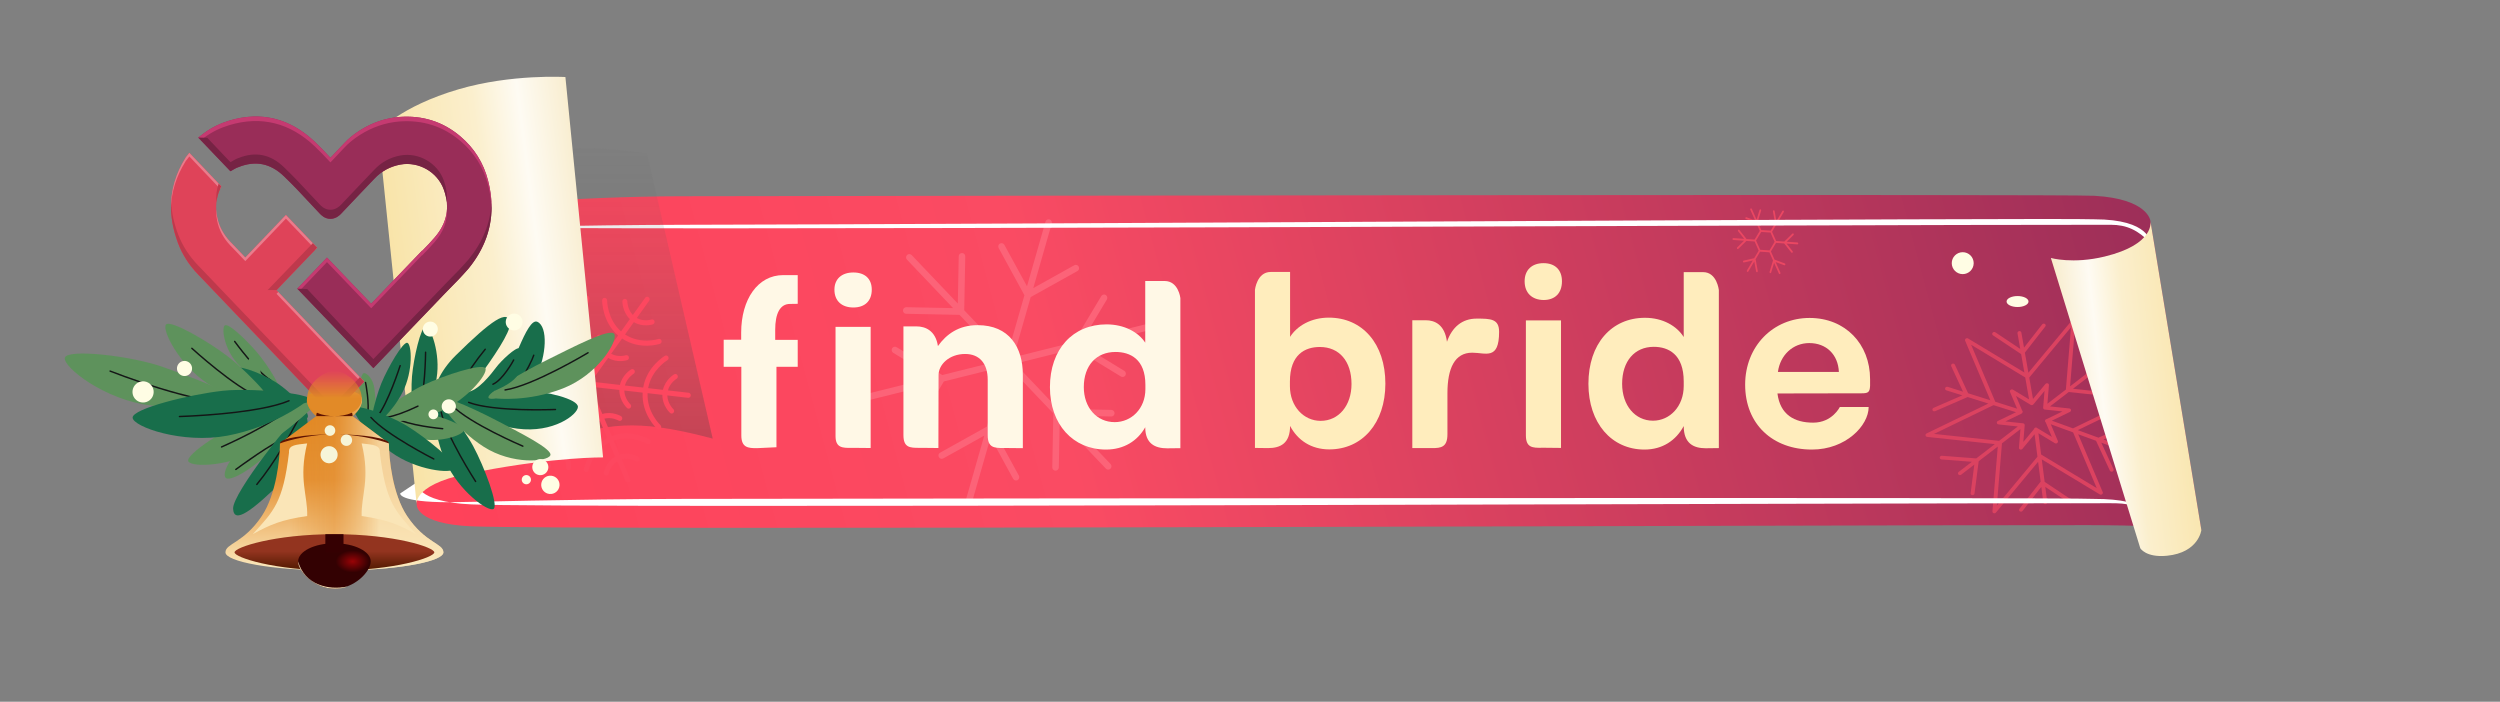 <?xml version="1.0"?>
<svg xmlns="http://www.w3.org/2000/svg" width="228" height="64" viewBox="0 0 228 64" fill="none">
<rect x="0" y="0" width="228" height="64" fill="#808080" stroke="none"/>
<path d="M38 46L36.5 18C36.5 18 36.047 18.852 40.739 18.852C42.241 18.852 52.478 17.913 62.164 17.898C89.957 17.854 188.139 17.695 190.992 17.855C195.941 18.134 196.117 20.155 196.117 20.155L200.765 48.335C198.043 48.077 195.262 47.898 190.487 47.894C164.733 47.874 51.753 48.371 43 48C37.843 47.781 38 46 38 46Z" fill="url(#paint0_linear_5037_51804)"/>
<path d="M163.927 22.114L162.948 22.045L163.569 21.434C163.602 21.403 163.605 21.348 163.576 21.312C163.548 21.276 163.498 21.273 163.466 21.305L162.729 22.029L161.984 21.976L161.611 21.141L162.021 20.45L162.986 20.232C162.993 20.231 162.999 20.228 163.005 20.225C163.036 20.208 163.054 20.169 163.047 20.13C163.038 20.083 162.997 20.053 162.955 20.062L162.143 20.245L162.683 19.335C162.707 19.295 162.696 19.241 162.66 19.215C162.625 19.189 162.576 19.2 162.552 19.24L162.01 20.153L161.844 19.244C161.836 19.197 161.794 19.166 161.752 19.176C161.71 19.186 161.683 19.232 161.691 19.278L161.888 20.358L161.485 21.038L160.63 20.979L160.302 20.246L160.616 19.204C160.629 19.159 160.607 19.11 160.567 19.095C160.526 19.079 160.481 19.104 160.468 19.149L160.203 20.026L159.765 19.048C159.746 19.005 159.699 18.988 159.661 19.009C159.622 19.03 159.607 19.083 159.626 19.125L160.064 20.103L159.275 19.809C159.234 19.794 159.19 19.819 159.176 19.864C159.162 19.909 159.184 19.959 159.225 19.974L160.162 20.323L160.491 21.057L160.018 21.85L159.286 21.798L158.63 20.972C158.601 20.936 158.552 20.933 158.52 20.965C158.487 20.996 158.484 21.051 158.513 21.087L159.066 21.782L158.083 21.713C158.04 21.709 158.003 21.746 158 21.794C157.998 21.842 158.03 21.883 158.073 21.886L159.052 21.955L158.431 22.565C158.399 22.597 158.395 22.652 158.424 22.688C158.448 22.718 158.486 22.725 158.517 22.708C158.523 22.705 158.529 22.701 158.534 22.695L159.272 21.971L160.018 22.024L160.391 22.857L159.979 23.55L159.014 23.768C158.972 23.777 158.945 23.823 158.953 23.87C158.962 23.917 159.003 23.947 159.045 23.938L159.857 23.755L159.318 24.665C159.294 24.704 159.304 24.758 159.34 24.785C159.364 24.802 159.393 24.803 159.418 24.79C159.43 24.783 159.44 24.773 159.448 24.76L159.99 23.847L160.156 24.756C160.165 24.803 160.206 24.833 160.248 24.824C160.255 24.823 160.261 24.82 160.267 24.816C160.298 24.799 160.316 24.761 160.309 24.721L160.112 23.641L160.52 22.953L161.366 23.011L161.699 23.755L161.384 24.796C161.371 24.841 161.393 24.89 161.434 24.905C161.454 24.913 161.475 24.911 161.493 24.901C161.511 24.891 161.526 24.874 161.532 24.851L161.797 23.974L162.235 24.952C162.254 24.995 162.301 25.012 162.339 24.991C162.378 24.969 162.394 24.918 162.374 24.874L161.937 23.897L162.725 24.191C162.746 24.198 162.767 24.196 162.785 24.186C162.803 24.176 162.817 24.159 162.824 24.136C162.838 24.09 162.816 24.041 162.775 24.026L161.838 23.677L161.506 22.935L161.974 22.149L162.714 22.202L163.37 23.028C163.394 23.058 163.433 23.065 163.464 23.048C163.469 23.045 163.475 23.041 163.48 23.035C163.513 23.004 163.516 22.949 163.487 22.913L162.935 22.217L163.917 22.287C163.932 22.288 163.945 22.285 163.957 22.278C163.981 22.265 163.998 22.238 164 22.206C164.002 22.159 163.97 22.117 163.927 22.114ZM161.844 22.053L161.377 22.838L160.531 22.78L160.153 21.937L160.622 21.152L161.467 21.21L161.844 22.053Z" fill="#EB4762"/>
<path d="M191.767 44.881L189.531 39.605L191.159 40.199L191.161 40.202L192.422 42.923C192.429 42.937 192.437 42.949 192.446 42.96C192.495 43.017 192.581 43.036 192.657 43.003C192.748 42.964 192.79 42.864 192.751 42.78L191.636 40.373L193.067 40.896C193.158 40.928 193.262 40.885 193.302 40.799C193.34 40.713 193.299 40.616 193.207 40.583L191.832 40.081L194.361 38.982C194.452 38.942 194.494 38.843 194.456 38.759C194.416 38.675 194.312 38.64 194.221 38.679L191.377 39.915L189.495 39.228L195.282 36.428C195.353 36.394 195.394 36.321 195.382 36.249C195.371 36.177 195.31 36.122 195.232 36.114L189.056 35.454L190.468 34.369L193.6 34.612C193.698 34.62 193.787 34.551 193.799 34.459C193.811 34.367 193.741 34.286 193.643 34.279L190.867 34.063L192.068 33.139C192.146 33.08 192.159 32.974 192.098 32.904C192.038 32.833 191.925 32.825 191.847 32.884L190.647 33.807L190.984 31.2C190.996 31.108 190.926 31.027 190.828 31.02C190.73 31.012 190.641 31.08 190.629 31.173L190.248 34.113L188.791 35.233L189.277 29.318C189.283 29.245 189.238 29.177 189.164 29.153C189.092 29.129 189.008 29.153 188.96 29.212L184.989 33.992L184.669 32.16L186.53 29.778C186.589 29.702 186.573 29.598 186.494 29.545C186.415 29.492 186.304 29.511 186.244 29.587L184.59 31.706L184.349 30.33C184.333 30.239 184.241 30.181 184.143 30.199C184.046 30.217 183.98 30.305 183.996 30.396L184.245 31.821L181.975 30.307C181.896 30.254 181.784 30.273 181.724 30.349C181.675 30.413 181.678 30.496 181.726 30.552C181.736 30.564 181.747 30.573 181.76 30.582L184.328 32.294L184.621 33.971L179.489 30.869C179.424 30.829 179.338 30.835 179.276 30.883C179.216 30.931 179.193 31.009 179.221 31.077L181.521 36.503L179.492 35.866L178.282 33.255C178.243 33.171 178.138 33.136 178.047 33.175C177.957 33.214 177.915 33.314 177.953 33.398L179.029 35.721L177.63 35.281C177.537 35.252 177.434 35.3 177.399 35.387C177.377 35.445 177.389 35.505 177.426 35.548C177.446 35.571 177.472 35.588 177.504 35.599L178.964 36.058L176.343 37.196C176.252 37.235 176.21 37.335 176.249 37.418C176.255 37.432 176.263 37.444 176.272 37.455C176.321 37.512 176.407 37.531 176.484 37.498L179.445 36.212L179.451 36.21L181.341 36.804L175.706 39.53C175.635 39.565 175.594 39.637 175.606 39.709C175.611 39.739 175.623 39.765 175.642 39.787C175.67 39.818 175.71 39.839 175.756 39.845L181.932 40.504L180.234 41.808L177.104 41.566C177.006 41.559 176.917 41.627 176.905 41.72C176.899 41.765 176.913 41.809 176.942 41.841C176.97 41.874 177.012 41.897 177.061 41.9L179.836 42.115L178.635 43.037C178.558 43.097 178.544 43.203 178.605 43.273C178.666 43.344 178.779 43.353 178.856 43.293L180.058 42.369L179.721 44.978C179.714 45.024 179.729 45.067 179.757 45.1C179.785 45.133 179.827 45.155 179.877 45.158C179.975 45.166 180.064 45.097 180.076 45.005L180.456 42.063L182.197 40.726L181.711 46.641C181.704 46.714 181.751 46.781 181.824 46.805C181.896 46.829 181.98 46.806 182.028 46.747L185.875 42.116L186.107 43.925L184.174 46.401C184.125 46.464 184.128 46.548 184.177 46.604C184.186 46.615 184.197 46.625 184.21 46.633C184.289 46.686 184.401 46.667 184.46 46.591L186.169 44.404L186.354 45.842C186.358 45.873 186.37 45.901 186.39 45.923C186.427 45.967 186.488 45.99 186.552 45.981C186.65 45.967 186.721 45.881 186.709 45.789L186.531 44.405L188.729 45.871C188.808 45.924 188.92 45.904 188.98 45.829C189.039 45.752 189.023 45.648 188.945 45.596L186.472 43.947L186.208 41.892L191.499 45.09C191.564 45.129 191.65 45.123 191.712 45.075C191.773 45.027 191.796 44.949 191.767 44.881ZM194.604 36.385L189.087 39.054C189.078 39.059 189.07 39.064 189.061 39.07L187.127 38.364L188.776 37.567C188.847 37.532 188.887 37.46 188.876 37.388C188.864 37.315 188.803 37.261 188.726 37.252L186.962 37.064L188.669 35.752L194.604 36.385ZM185.823 39.056C185.786 39.009 185.723 38.981 185.655 38.99C185.575 39.003 185.515 39.061 185.501 39.131L184.527 40.303L184.652 38.779C184.66 38.692 184.594 38.616 184.501 38.606L182.89 38.435L184.36 37.723C184.415 37.697 184.45 37.647 184.459 37.593C184.479 37.532 184.461 37.469 184.415 37.429L183.857 36.11L185.181 36.911C185.194 36.92 185.208 36.928 185.223 36.933C185.297 36.965 185.389 36.945 185.442 36.881L186.461 35.654L186.335 37.179C186.328 37.266 186.394 37.342 186.487 37.352L188.098 37.523L186.662 38.218C186.599 38.227 186.544 38.265 186.517 38.323C186.491 38.382 186.502 38.446 186.54 38.491C186.548 38.5 186.557 38.508 186.567 38.515L187.131 39.847L185.823 39.056ZM188.876 29.847L188.409 35.526L186.723 36.822L186.862 35.125C186.869 35.052 186.822 34.985 186.75 34.961C186.677 34.936 186.593 34.96 186.544 35.019L185.409 36.386L185.067 34.434L188.876 29.847ZM179.765 31.44L184.7 34.423L185.051 36.426L183.58 35.537C183.515 35.498 183.43 35.504 183.368 35.552C183.306 35.599 183.284 35.678 183.312 35.745L183.958 37.268L181.971 36.644L179.765 31.44ZM176.383 39.572L181.806 36.949L183.859 37.594L182.212 38.391C182.141 38.425 182.1 38.498 182.112 38.57C182.117 38.6 182.129 38.625 182.148 38.647C182.176 38.679 182.215 38.701 182.262 38.705L184.026 38.894L182.318 40.206L176.383 39.572ZM182.112 46.11L182.579 40.431L184.265 39.135L184.126 40.832C184.119 40.905 184.165 40.972 184.238 40.996C184.311 41.021 184.395 40.997 184.443 40.938L185.552 39.604L185.815 41.651L182.112 46.11ZM186.175 41.465C186.168 41.461 186.16 41.457 186.152 41.454L185.902 39.509L187.407 40.42C187.472 40.459 187.559 40.453 187.62 40.405C187.681 40.357 187.704 40.278 187.675 40.211L187.032 38.692L189.069 39.435L191.222 44.516L186.175 41.465Z" fill="#DB4260"/>
<path d="M101.283 42.319L97.077 37.9L101.345 37.984C101.509 37.987 101.646 37.856 101.649 37.689C101.652 37.523 101.521 37.385 101.356 37.382L96.493 37.286L92.573 33.167L98.063 31.797L102.227 34.337C102.25 34.351 102.274 34.362 102.299 34.369C102.425 34.406 102.566 34.354 102.637 34.235C102.722 34.093 102.677 33.907 102.536 33.821L98.882 31.592L104.773 30.122C104.933 30.082 105.031 29.919 104.991 29.757C104.952 29.596 104.79 29.497 104.63 29.537L98.739 31.008L100.945 27.316C101.03 27.174 100.985 26.988 100.844 26.902C100.703 26.816 100.52 26.862 100.435 27.005L97.92 31.212L92.43 32.582L94 27.093L98.26 24.72C98.404 24.64 98.457 24.456 98.377 24.311C98.297 24.165 98.116 24.112 97.972 24.192L94.234 26.275L95.92 20.385C95.965 20.225 95.874 20.058 95.716 20.012C95.558 19.966 95.392 20.058 95.347 20.217L93.662 26.108L91.6 22.331C91.52 22.186 91.339 22.133 91.195 22.213C91.051 22.293 90.999 22.477 91.078 22.622L93.428 26.926L91.857 32.415L87.937 28.296L88.032 23.383C88.036 23.216 87.905 23.078 87.74 23.076C87.575 23.072 87.439 23.204 87.436 23.371L87.353 27.683L83.146 23.263C83.032 23.143 82.843 23.139 82.725 23.254C82.606 23.37 82.602 23.561 82.717 23.68L86.923 28.1L82.655 28.016C82.491 28.012 82.355 28.144 82.351 28.311C82.349 28.45 82.44 28.569 82.566 28.606C82.591 28.613 82.617 28.617 82.644 28.618L87.507 28.714L91.427 32.833L85.937 34.203L81.772 31.663C81.632 31.576 81.448 31.622 81.363 31.765C81.278 31.907 81.323 32.093 81.464 32.178L85.118 34.407L79.227 35.878C79.067 35.918 78.969 36.081 79.009 36.243C79.035 36.351 79.117 36.431 79.216 36.46C79.264 36.474 79.317 36.476 79.37 36.463L85.261 34.992L83.055 38.684C82.97 38.826 83.015 39.012 83.156 39.098C83.179 39.111 83.203 39.122 83.228 39.129C83.354 39.166 83.494 39.114 83.565 38.995L86.08 34.788L91.57 33.417L90 38.907L85.74 41.28C85.596 41.36 85.543 41.544 85.623 41.689C85.663 41.762 85.728 41.812 85.801 41.833C85.874 41.855 85.956 41.848 86.028 41.808L89.766 39.725L88.08 45.615C88.035 45.775 88.126 45.942 88.284 45.988C88.442 46.034 88.608 45.942 88.653 45.782L90.338 39.892L92.4 43.668C92.44 43.741 92.505 43.791 92.578 43.812C92.651 43.834 92.733 43.827 92.805 43.787C92.949 43.706 93.001 43.523 92.922 43.377L90.572 39.074L92.143 33.585L96.063 37.703L95.968 42.617C95.965 42.757 96.056 42.876 96.183 42.913C96.207 42.92 96.233 42.924 96.26 42.925C96.425 42.928 96.561 42.795 96.564 42.629L96.647 38.318L100.854 42.737C100.891 42.777 100.937 42.803 100.985 42.818C101.085 42.847 101.196 42.823 101.275 42.745C101.394 42.63 101.398 42.439 101.283 42.319Z" fill="#FC6378"/>
<g style="mix-blend-mode:color-dodge">
<path d="M37.999 19L36.499 20C36.499 20 36.307 20.804 41 20.804C42.502 20.804 52.813 20.515 62.5 20.5C90.293 20.456 188.148 19.839 191 20C196.126 20 196.116 22.155 196.116 22.155C194.999 21 193.973 20.5 192.5 20.5C166.746 20.48 51.752 21.072 43 20.702C37.842 20.483 37.999 19 37.999 19Z" fill="url(#paint1_linear_5037_51804)"/>
</g>
<g style="mix-blend-mode:color-dodge">
<path d="M37.999 44L36.499 45C36.499 45 36.307 45.804 41 45.804C42.502 45.804 52.313 45.516 62 45.5C89.793 45.456 188.148 45.339 191 45.5C196.126 45.5 196.116 47.155 196.116 47.155C194.999 46 193.959 45.894 192.486 45.894C166.732 45.874 51.752 46.371 42.999 46C37.842 45.781 37.999 44 37.999 44Z" fill="url(#paint2_linear_5037_51804)"/>
</g>
<path d="M66 30.982H67.595V30.346C67.595 27.309 69.103 25.09 71.431 25.09C72.393 25.09 72.752 25.09 72.752 25.09V27.704C72.752 27.704 72.609 27.718 72.048 27.718C71.129 27.718 70.698 28.608 70.698 30.078V30.996H72.752V33.455H70.813V40.788L69.031 40.873C68.227 40.873 67.609 40.83 67.609 39.7V33.455H66V30.982Z" fill="#FFF8E6"/>
<path d="M76.1 26.418C76.1 25.444 76.761 24.85 77.824 24.85C78.887 24.85 79.505 25.429 79.505 26.418C79.505 27.436 78.887 28.043 77.824 28.043C76.761 28.043 76.1 27.436 76.1 26.418Z" fill="#FFF8E6"/>
<path d="M76.201 39.771V29.809H79.404V40.859C79.404 40.859 78.815 40.845 78.011 40.845H77.666C76.833 40.859 76.201 40.845 76.201 39.771Z" fill="#FFF8E6"/>
<path d="M89.159 29.654C92.047 29.654 93.283 31.675 93.283 34.175V40.873C93.283 40.873 92.694 40.859 91.861 40.859H91.516C90.654 40.859 90.079 40.83 90.079 39.686V34.628C90.079 33.158 89.332 32.282 88.025 32.282C86.559 32.282 85.597 33.257 85.597 34.204L85.582 40.859C85.582 40.859 84.993 40.844 84.174 40.844H83.829C82.967 40.844 82.393 40.816 82.393 39.672V29.767C82.393 29.767 82.953 29.767 83.585 29.767C84.39 29.767 85.324 30.149 85.539 31.561C86.315 30.474 87.436 29.654 89.159 29.654Z" fill="#FFF8E6"/>
<path d="M107.65 40.873C107.65 40.873 107.089 40.887 106.457 40.887C105.337 40.887 104.446 40.463 104.446 38.965C103.742 40.209 102.506 41 100.868 41C97.866 41 95.754 38.711 95.754 35.306C95.754 31.844 97.852 29.583 100.912 29.583C102.535 29.583 103.814 30.29 104.446 31.251V25.627C104.446 25.627 105.049 25.627 105.868 25.627H106.213C107.477 25.627 107.65 27.181 107.65 27.181V40.873ZM104.46 35.094C104.46 32.748 103.067 32.099 101.731 32.099C99.978 32.099 98.843 33.342 98.843 35.306C98.843 37.171 100.021 38.499 101.659 38.499C103.196 38.499 104.46 37.256 104.46 35.489V35.094Z" fill="#FFF8E6"/>
<path d="M139.046 25.651C139.046 24.625 139.707 24 140.77 24C141.818 24 142.45 24.61 142.45 25.651C142.45 26.722 141.833 27.361 140.77 27.361C139.721 27.346 139.046 26.722 139.046 25.651Z" fill="#FFEDBD"/>
<path d="M139.161 39.706V29.221H142.364V40.851C142.364 40.851 141.775 40.836 140.971 40.836H140.626C139.779 40.851 139.161 40.836 139.161 39.706Z" fill="#FFEDBD"/>
<path d="M156.759 40.866C156.759 40.866 156.199 40.881 155.567 40.881C154.446 40.881 153.555 40.435 153.555 38.858C152.852 40.167 151.616 41 149.978 41C146.976 41 144.864 38.59 144.864 35.006C144.864 31.362 146.961 28.983 150.021 28.983C151.645 28.983 152.923 29.726 153.555 30.738V24.818C153.555 24.818 154.159 24.818 154.978 24.818H155.323C156.587 24.818 156.759 26.454 156.759 26.454V40.866ZM153.555 34.783C153.555 32.314 152.162 31.63 150.826 31.63C149.073 31.63 147.938 32.939 147.938 35.006C147.938 36.969 149.116 38.367 150.754 38.367C152.291 38.367 153.555 37.059 153.555 35.2V34.783Z" fill="#FFEDBD"/>
<path d="M114.451 26.439C114.451 26.439 114.624 24.803 115.888 24.803H116.233C117.037 24.803 117.655 24.803 117.655 24.803V30.723C118.287 29.726 119.565 28.968 121.189 28.968C124.249 28.968 126.346 31.347 126.346 34.991C126.346 38.59 124.234 40.985 121.232 40.985C119.58 40.985 118.344 40.152 117.655 38.843C117.655 40.435 116.778 40.866 115.644 40.866C115.011 40.866 114.451 40.851 114.451 40.851V26.439ZM117.64 35.214C117.64 37.074 118.905 38.382 120.442 38.382C122.094 38.382 123.258 36.984 123.258 35.021C123.258 32.939 122.137 31.645 120.37 31.645C119.034 31.645 117.64 32.314 117.64 34.798V35.214Z" fill="#FFEDBD"/>
<path d="M134.664 29.057C135.943 29.057 136.718 29.072 136.718 30.262C136.718 32.879 135.497 32.165 134.262 32.165C132.682 32.165 132.006 33.563 132.006 35.869V39.602C132.006 40.792 131.417 40.866 130.613 40.866H130.268C129.392 40.866 128.803 40.866 128.803 40.866V29.206C128.803 29.206 129.363 29.206 130.024 29.206C130.857 29.206 131.762 29.607 131.963 31.169C132.423 29.845 133.342 29.057 134.664 29.057Z" fill="#FFEDBD"/>
<path d="M165.365 38.546C167.103 38.546 167.792 37.118 167.792 37.118H170.421C170.421 38.814 168.338 41 165.25 41C161.672 41 159.158 38.695 159.158 35.081C159.158 31.585 161.701 28.997 165.034 28.997C168.295 28.997 170.551 31.377 170.551 34.575V35.2C170.522 35.779 170.364 35.869 169.789 35.869L162.103 35.884C162.348 37.817 163.641 38.546 165.365 38.546ZM167.706 33.92C167.634 32.329 166.557 31.288 165.005 31.288C163.511 31.288 162.348 32.388 162.147 33.92H167.706Z" fill="#FFEDBD"/>
<path d="M49.5 14C52.095 13.386 54.247 13.323 59 14L65 40C59.04 38.429 55.915 38.36 51.5 40L49.5 14Z" fill="url(#paint3_linear_5037_51804)"/>
<path d="M62.799 35.818L60.913 35.603C61.099 34.91 61.7 34.543 61.706 34.539C61.813 34.475 61.851 34.334 61.788 34.224C61.726 34.113 61.589 34.074 61.481 34.138C61.445 34.16 60.672 34.627 60.46 35.552L59.11 35.397C59.409 33.734 60.847 32.86 60.862 32.851C60.97 32.787 61.007 32.646 60.945 32.535C60.883 32.425 60.745 32.386 60.637 32.45C60.567 32.492 58.982 33.449 58.66 35.346L56.99 35.156C57.176 34.463 57.777 34.095 57.783 34.091C57.891 34.028 57.928 33.886 57.866 33.776C57.804 33.665 57.666 33.626 57.558 33.691C57.522 33.712 56.749 34.179 56.538 35.104L53.913 34.804L55.467 32.639C56.294 33.137 57.166 32.854 57.205 32.841C57.212 32.838 57.219 32.836 57.226 32.833C57.331 32.785 57.385 32.664 57.349 32.55C57.311 32.428 57.184 32.362 57.066 32.4C57.058 32.403 56.376 32.619 55.736 32.263L56.734 30.873C58.346 31.953 60.108 31.382 60.185 31.356C60.192 31.354 60.199 31.351 60.206 31.348C60.311 31.301 60.366 31.178 60.329 31.064C60.291 30.943 60.164 30.877 60.045 30.916C60.029 30.922 58.428 31.435 57.002 30.499L57.806 29.378C58.633 29.875 59.505 29.593 59.545 29.579C59.551 29.577 59.558 29.575 59.565 29.572C59.67 29.524 59.725 29.402 59.689 29.288C59.65 29.166 59.523 29.1 59.404 29.14C59.397 29.142 58.719 29.362 58.075 29.003L59.203 27.431C59.277 27.328 59.255 27.183 59.154 27.108C59.054 27.032 58.913 27.054 58.839 27.157L57.714 28.725C57.222 28.214 57.212 27.496 57.212 27.489C57.212 27.361 57.112 27.257 56.987 27.257C56.863 27.257 56.762 27.36 56.761 27.488C56.761 27.53 56.769 28.451 57.444 29.101L56.639 30.224C55.385 29.126 55.366 27.412 55.366 27.394C55.366 27.266 55.265 27.163 55.14 27.163C55.016 27.162 54.915 27.266 54.914 27.394C54.914 27.477 54.93 29.364 56.371 30.598L55.375 31.986C54.883 31.474 54.873 30.757 54.873 30.75C54.873 30.622 54.772 30.519 54.648 30.518C54.523 30.518 54.422 30.622 54.422 30.749C54.422 30.791 54.43 31.712 55.105 32.362L53.556 34.522L52.504 32.059C53.302 31.577 53.507 30.68 53.516 30.639C53.543 30.515 53.467 30.392 53.346 30.363C53.224 30.335 53.104 30.413 53.076 30.538C53.074 30.545 52.911 31.243 52.321 31.631L51.647 30.052C53.317 29.173 53.737 27.335 53.755 27.255C53.782 27.13 53.705 27.007 53.584 26.978C53.463 26.95 53.342 27.029 53.314 27.153C53.311 27.17 52.924 28.839 51.465 29.627L50.921 28.35C51.719 27.868 51.924 26.972 51.932 26.931C51.96 26.806 51.884 26.683 51.762 26.655C51.641 26.627 51.52 26.704 51.493 26.828C51.491 26.836 51.327 27.534 50.738 27.922L49.976 26.139C49.926 26.022 49.794 25.968 49.679 26.02C49.566 26.071 49.514 26.207 49.563 26.324L50.327 28.111C49.628 28.313 49.01 27.951 49 27.945C48.893 27.88 48.755 27.916 48.691 28.026C48.627 28.136 48.663 28.278 48.769 28.343C48.805 28.365 49.595 28.837 50.508 28.539L51.053 29.814C49.462 30.404 48.011 29.544 47.994 29.534C47.888 29.469 47.749 29.504 47.685 29.614C47.622 29.724 47.657 29.866 47.764 29.931C47.833 29.974 49.43 30.929 51.234 30.239L51.91 31.82C51.211 32.022 50.593 31.66 50.583 31.654C50.476 31.589 50.338 31.625 50.274 31.735C50.211 31.844 50.246 31.986 50.352 32.052C50.388 32.074 51.178 32.546 52.092 32.247L53.146 34.717L50.513 34.416C50.505 33.466 49.85 32.836 49.82 32.807C49.728 32.721 49.586 32.727 49.502 32.821C49.417 32.914 49.423 33.06 49.514 33.147C49.52 33.153 50.027 33.647 50.06 34.364L48.39 34.174C48.482 32.251 47.141 30.959 47.082 30.903C46.99 30.817 46.848 30.822 46.764 30.916C46.679 31.01 46.685 31.156 46.776 31.243C46.789 31.255 48.004 32.433 47.94 34.123L46.59 33.968C46.582 33.019 45.927 32.388 45.897 32.359C45.806 32.273 45.663 32.279 45.579 32.373C45.495 32.467 45.501 32.613 45.591 32.7C45.597 32.705 46.104 33.199 46.137 33.916L44.251 33.701C44.127 33.687 44.015 33.779 44.001 33.906C43.988 34.033 44.077 34.147 44.201 34.161L46.091 34.377C45.912 35.1 45.296 35.468 45.288 35.472C45.179 35.535 45.14 35.676 45.201 35.787C45.258 35.892 45.383 35.933 45.489 35.886C45.495 35.883 45.502 35.88 45.508 35.876C45.544 35.855 46.338 35.389 46.543 34.429L47.892 34.583C47.595 36.292 46.141 37.151 46.126 37.16C46.017 37.222 45.979 37.363 46.039 37.474C46.097 37.58 46.221 37.621 46.327 37.574C46.333 37.571 46.34 37.567 46.346 37.563C46.417 37.523 48.021 36.582 48.341 34.634L50.014 34.825C49.835 35.547 49.219 35.915 49.21 35.92C49.102 35.983 49.063 36.123 49.124 36.235C49.181 36.34 49.306 36.381 49.411 36.334C49.418 36.331 49.424 36.327 49.431 36.324C49.467 36.303 50.261 35.837 50.466 34.876L53.087 35.176L51.511 37.371C50.706 36.903 49.846 37.169 49.807 37.182C49.688 37.22 49.622 37.35 49.66 37.472C49.697 37.594 49.823 37.662 49.942 37.623C49.95 37.621 50.616 37.414 51.242 37.747L50.246 39.136C48.669 38.092 46.908 38.638 46.83 38.662C46.713 38.7 46.646 38.83 46.683 38.952C46.72 39.074 46.846 39.142 46.965 39.104C46.982 39.099 48.583 38.608 49.978 39.51L49.172 40.632C48.366 40.164 47.507 40.43 47.468 40.443C47.35 40.481 47.283 40.611 47.32 40.733C47.357 40.855 47.484 40.923 47.603 40.885C47.61 40.882 48.277 40.675 48.903 41.008L47.778 42.577C47.703 42.679 47.725 42.824 47.825 42.9C47.893 42.951 47.978 42.958 48.05 42.926C48.085 42.91 48.116 42.885 48.141 42.851L49.268 41.279C49.788 41.798 49.791 42.527 49.791 42.541C49.789 42.668 49.889 42.773 50.014 42.775C50.047 42.775 50.078 42.769 50.107 42.755C50.186 42.721 50.241 42.641 50.242 42.547C50.243 42.504 50.246 41.566 49.538 40.904L50.342 39.783C51.636 40.901 51.635 42.62 51.635 42.64C51.633 42.767 51.733 42.872 51.857 42.874C51.891 42.874 51.922 42.868 51.951 42.855C52.029 42.819 52.084 42.74 52.086 42.646C52.087 42.563 52.095 40.667 50.61 39.409L51.608 38.018C52.127 38.537 52.13 39.266 52.13 39.28C52.129 39.407 52.228 39.512 52.353 39.514C52.386 39.514 52.417 39.508 52.447 39.495C52.525 39.459 52.58 39.379 52.581 39.286C52.582 39.243 52.586 38.305 51.877 37.643L53.456 35.442L54.521 37.938C53.688 38.425 53.49 39.341 53.482 39.382C53.456 39.507 53.534 39.629 53.656 39.655C53.704 39.666 53.751 39.66 53.793 39.641C53.857 39.612 53.907 39.554 53.923 39.478C53.925 39.47 54.084 38.756 54.704 38.365L55.379 39.947C53.661 40.84 53.262 42.691 53.245 42.772C53.22 42.897 53.298 43.019 53.42 43.046C53.468 43.056 53.515 43.05 53.556 43.032C53.621 43.002 53.671 42.943 53.687 42.867C53.69 42.849 54.051 41.173 55.56 40.372L56.105 41.647C55.271 42.133 55.074 43.049 55.066 43.091C55.04 43.215 55.118 43.337 55.239 43.364C55.287 43.375 55.334 43.368 55.376 43.35C55.441 43.321 55.49 43.262 55.507 43.187C55.508 43.179 55.667 42.465 56.287 42.074L57.05 43.861C57.1 43.978 57.233 44.032 57.347 43.98C57.461 43.929 57.513 43.792 57.463 43.675L56.702 41.892C57.38 41.711 57.99 42.06 57.997 42.064C58.104 42.128 58.242 42.09 58.305 41.98C58.367 41.869 58.33 41.728 58.223 41.664C58.187 41.643 57.406 41.189 56.52 41.464L55.974 40.187C57.528 39.622 58.985 40.462 59 40.471C59.108 40.535 59.246 40.497 59.308 40.387C59.371 40.276 59.334 40.134 59.226 40.07C59.156 40.029 57.555 39.099 55.793 39.763L55.119 38.183C55.796 38.002 56.407 38.352 56.413 38.356C56.521 38.42 56.659 38.382 56.722 38.271C56.784 38.161 56.747 38.019 56.639 37.955C56.603 37.934 55.822 37.481 54.936 37.755L53.873 35.265L56.485 35.563C56.478 36.547 57.153 37.18 57.184 37.209C57.252 37.271 57.346 37.284 57.425 37.248C57.453 37.235 57.479 37.216 57.501 37.191C57.585 37.096 57.577 36.95 57.486 36.865C57.48 36.859 56.956 36.361 56.936 35.615L58.609 35.806C58.504 37.779 59.867 39.058 59.928 39.114C59.995 39.176 60.09 39.189 60.168 39.154C60.197 39.141 60.223 39.121 60.246 39.096C60.329 39.001 60.321 38.855 60.229 38.77C60.216 38.757 58.982 37.592 59.059 35.857L60.407 36.011C60.401 36.995 61.076 37.628 61.107 37.656C61.174 37.719 61.269 37.731 61.347 37.696C61.376 37.683 61.402 37.664 61.424 37.639C61.508 37.544 61.5 37.398 61.408 37.312C61.403 37.307 60.879 36.809 60.859 36.063L62.749 36.279C62.79 36.283 62.83 36.276 62.865 36.26C62.936 36.228 62.989 36.159 62.999 36.074C63.012 35.947 62.923 35.833 62.799 35.818Z" fill="#FD475F"/>
<path d="M38 46C38 46 37.555 43.982 43.739 42.994C50.681 41.661 55 41.716 55 41.716L51.565 7.026C51.565 7.026 46.647 6.73 41.825 8.142C36.501 9.701 34.5 12 34.5 12L38 46Z" fill="url(#paint4_linear_5037_51804)"/>
<path d="M195.193 49.996L187.039 23.527C187.039 23.527 189.044 24.1 191.937 23.398C196.6 22.267 196.117 20.155 196.117 20.155L200.765 48.335C200.765 48.335 200.531 50.398 197.627 50.684C195.705 50.874 195.193 49.996 195.193 49.996Z" fill="url(#paint5_linear_5037_51804)"/>
<path d="M180 24C180 24.552 179.552 25 179 25C178.448 25 178 24.552 178 24C178 23.448 178.448 23 179 23C179.552 23 180 23.448 180 24Z" fill="#FFFDE4"/>
<path d="M185 27.5C185 27.776 184.553 28 184 28C183.447 28 183 27.776 183 27.5C183 27.224 183.447 27 184 27C184.553 27 185 27.224 185 27.5Z" fill="#FFFDE4"/>
<path d="M27.246 38.715C27.307 38.771 22.843 43.336 20.916 43.649C19.923 43.811 20.743 41.762 22.586 40.238C24.321 38.802 27.052 37.884 27.228 38.029C27.592 38.328 27.246 38.715 27.246 38.715Z" fill="#5E925C"/>
<path d="M25.972 39.97C26.006 39.97 26.035 39.995 26.039 40.029C26.042 40.066 26.016 40.099 25.979 40.103C25.184 40.185 21.582 42.841 21.546 42.868C21.516 42.89 21.474 42.884 21.452 42.854C21.43 42.824 21.437 42.782 21.466 42.76C21.616 42.65 25.134 40.056 25.965 39.97C25.968 39.97 25.97 39.97 25.972 39.97Z" fill="#141616"/>
<path d="M27.877 37.576C27.877 37.728 29.014 40.67 25.983 43.656C22.953 46.642 21.326 47.838 21.259 46.393C21.192 44.949 26.976 37.736 27.505 37.576C28.033 37.416 27.877 37.576 27.877 37.576Z" fill="#186E4B"/>
<path d="M45.242 37.762C45.331 37.818 47.894 36.325 48.874 34.386C49.855 32.447 49.988 29.795 49.008 29.349C48.027 28.904 46.646 33.998 45.621 35.328C44.596 36.659 44.29 37.524 44.569 37.724C44.849 37.924 45.242 37.762 45.242 37.762Z" fill="#186E4B"/>
<path d="M27.648 37.423C27.665 37.423 27.682 37.43 27.695 37.443C27.721 37.469 27.721 37.512 27.695 37.538C27.641 37.592 27.452 37.939 27.213 38.379C26.483 39.723 25.122 42.225 23.472 44.225C23.449 44.253 23.407 44.257 23.378 44.234C23.35 44.21 23.346 44.168 23.369 44.139C25.011 42.15 26.367 39.655 27.096 38.315C27.399 37.757 27.536 37.508 27.601 37.443C27.614 37.43 27.631 37.423 27.648 37.423Z" fill="#141616"/>
<path d="M48.677 32.329C48.683 32.329 48.69 32.33 48.696 32.332C48.731 32.342 48.752 32.379 48.742 32.415C48.559 33.048 46.543 36.993 44.878 37.64C44.843 37.653 44.805 37.636 44.791 37.602C44.778 37.567 44.795 37.529 44.829 37.515C46.381 36.912 48.408 33.089 48.613 32.377C48.622 32.348 48.648 32.329 48.677 32.329Z" fill="#141616"/>
<path d="M39.604 38.738C39.604 38.579 38.418 35.512 41.579 32.398C44.739 29.284 46.436 28.037 46.505 29.544C46.575 31.05 40.544 38.571 39.992 38.738C39.441 38.905 39.604 38.738 39.604 38.738Z" fill="#186E4B"/>
<path d="M39.846 38.894C39.863 38.894 39.88 38.888 39.893 38.875C39.96 38.807 40.103 38.548 40.419 37.967C41.178 36.569 42.593 33.967 44.305 31.892C44.328 31.864 44.325 31.822 44.296 31.798C44.268 31.774 44.225 31.779 44.202 31.807C42.482 33.891 41.063 36.501 40.301 37.903C40.052 38.361 39.855 38.724 39.798 38.78C39.772 38.806 39.772 38.849 39.798 38.875C39.811 38.888 39.828 38.894 39.846 38.894Z" fill="#141616"/>
<path d="M24.961 35.287C24.961 35.287 23.324 34.811 21.886 33.403C20.449 31.995 20.178 29.939 20.499 29.68C20.82 29.42 22.443 30.98 23.406 32.096C24.37 33.212 26.227 36.06 24.961 35.287Z" fill="#5E925C"/>
<path d="M21.401 31.072C21.422 31.072 21.443 31.081 21.456 31.099C21.476 31.127 23.457 33.847 24.732 34.626C24.763 34.646 24.773 34.687 24.754 34.718C24.735 34.75 24.694 34.76 24.662 34.74C23.365 33.947 21.429 31.291 21.348 31.178C21.326 31.148 21.333 31.106 21.362 31.084C21.375 31.076 21.388 31.072 21.401 31.072Z" fill="#141616"/>
<path d="M23.119 37.498C23.119 37.498 22.318 36.622 22.142 35.254C21.966 33.886 22.803 32.312 23.148 32.271C23.493 32.23 23.847 33.951 23.874 34.971C23.9 35.992 23.522 38.421 23.119 37.498Z" fill="#5E925C"/>
<path d="M16.409 33.644C16.41 33.644 16.412 33.644 16.414 33.644C16.451 33.647 16.478 33.679 16.475 33.716C16.474 33.739 16.301 36.089 16.703 37.011C16.718 37.045 16.703 37.085 16.669 37.1C16.635 37.114 16.596 37.099 16.581 37.065C16.166 36.112 16.335 33.803 16.342 33.706C16.345 33.67 16.374 33.644 16.409 33.644Z" fill="#141616"/>
<path d="M27.499 38.141C27.499 38.141 26.031 38.215 23.832 37.131C21.632 36.048 20.967 34.08 21.242 33.635C21.517 33.189 23.559 33.893 25.099 34.825C26.639 35.758 29.261 38.536 27.499 38.141Z" fill="#186E4B"/>
<path d="M22.41 34.556C22.424 34.556 22.438 34.561 22.45 34.569C22.483 34.594 25.813 37.022 27.588 37.422C27.625 37.431 27.647 37.466 27.639 37.502C27.631 37.538 27.595 37.561 27.559 37.553C25.756 37.146 22.508 34.778 22.371 34.677C22.341 34.655 22.335 34.613 22.356 34.584C22.369 34.566 22.39 34.556 22.41 34.556Z" fill="#141616"/>
<path d="M28.492 37.185C28.492 37.185 26.637 39.024 23.933 40.79C21.228 42.555 17.471 42.666 17.174 42.071C16.876 41.476 20.667 38.979 22.891 38.168C23.925 37.791 30.141 35.466 28.492 37.185Z" fill="#5E925C"/>
<path d="M20.219 40.828C20.223 40.827 20.228 40.826 20.232 40.824C20.282 40.802 25.269 38.626 26.955 36.871C26.98 36.844 26.98 36.802 26.953 36.777C26.926 36.751 26.884 36.752 26.858 36.779C25.191 38.514 20.229 40.679 20.179 40.701C20.145 40.716 20.13 40.755 20.144 40.789C20.157 40.819 20.189 40.834 20.219 40.828Z" fill="#141616"/>
<path d="M24.227 37.028C24.227 37.028 21.583 36.721 18.951 34.991C16.32 33.261 14.733 30.057 15.141 29.596C15.549 29.136 19.047 31.157 20.865 32.572C22.684 33.986 26.399 37.863 24.227 37.028Z" fill="#5E925C"/>
<path d="M23.643 36.267C23.664 36.263 23.683 36.248 23.692 36.226C23.705 36.191 23.688 36.153 23.654 36.14C21.459 35.294 17.58 31.752 17.541 31.716C17.514 31.691 17.471 31.693 17.447 31.72C17.422 31.747 17.424 31.79 17.451 31.814C17.49 31.85 21.388 35.409 23.605 36.264C23.618 36.269 23.63 36.27 23.643 36.267Z" fill="#141616"/>
<path d="M21.324 37.166C21.324 37.166 17.934 37.462 13.753 36.977C9.572 36.491 5.717 33.472 5.915 32.627C6.113 31.783 11.991 32.442 14.895 33.483C16.245 33.967 24.408 36.818 21.324 37.166Z" fill="#5E925C"/>
<path d="M21.179 36.694C21.212 36.687 21.235 36.655 21.232 36.62C21.227 36.584 21.194 36.557 21.158 36.562C18.041 36.91 10.145 33.812 10.065 33.781C10.031 33.767 9.992 33.784 9.979 33.818C9.965 33.853 9.982 33.892 10.016 33.905C10.036 33.913 12.035 34.699 14.394 35.432C17.568 36.418 19.849 36.843 21.173 36.695C21.175 36.694 21.177 36.694 21.179 36.694Z" fill="#141616"/>
<path d="M27.695 36.79C27.695 36.79 24.877 38.949 20.75 39.731C16.623 40.514 12.131 38.914 12.095 38.095C12.059 37.275 17.286 35.969 20.34 35.637C23.395 35.306 30.48 36.099 27.695 36.79Z" fill="#186E4B"/>
<path d="M24.127 37.257C24.992 37.081 25.777 36.869 26.384 36.611C26.418 36.597 26.434 36.558 26.42 36.524C26.405 36.49 26.366 36.474 26.332 36.488C23.441 37.714 16.433 37.918 16.363 37.92C16.326 37.921 16.297 37.952 16.298 37.989C16.299 38.026 16.33 38.054 16.367 38.053C16.423 38.052 20.843 37.924 24.127 37.257Z" fill="#141616"/>
<path d="M41.672 36.977C41.672 36.977 43.916 38.663 47.191 39.094C50.465 39.525 52.682 37.818 52.707 37.113C52.731 36.409 49.917 35.67 47.495 35.563C45.073 35.456 39.403 36.102 41.672 36.977Z" fill="#186E4B"/>
<path d="M48.996 37.442C49.969 37.442 50.645 37.413 50.665 37.413C50.702 37.411 50.73 37.38 50.728 37.343C50.727 37.307 50.697 37.279 50.662 37.279C50.661 37.279 50.66 37.279 50.659 37.279C50.603 37.282 45.053 37.512 42.759 36.631C42.725 36.618 42.686 36.635 42.673 36.67C42.66 36.704 42.677 36.743 42.712 36.756C44.23 37.34 47.148 37.442 48.996 37.442Z" fill="#141616"/>
<path d="M38.285 38.324C38.285 38.324 39.434 36.761 39.816 34.498C40.198 32.235 39.275 29.798 38.827 29.788C38.379 29.777 37.722 32.647 37.575 34.319C37.427 35.992 37.653 39.898 38.285 38.324Z" fill="#186E4B"/>
<path d="M38.139 37.664C38.165 37.664 38.19 37.648 38.201 37.622C38.846 36.011 38.88 32.281 38.881 32.122C38.881 32.086 38.851 32.055 38.815 32.055C38.815 32.055 38.814 32.055 38.814 32.055C38.777 32.055 38.748 32.085 38.747 32.121C38.747 32.16 38.712 35.984 38.077 37.572C38.063 37.606 38.08 37.645 38.114 37.659C38.122 37.662 38.13 37.664 38.139 37.664Z" fill="#141616"/>
<path d="M45.24 36.338C45.24 36.338 48.142 36.681 51.351 35.419C54.56 34.158 56.363 31.093 56.029 30.469C55.695 29.846 52.18 31.7 49.913 32.817C47.647 33.934 42.724 36.712 45.24 36.338Z" fill="#5E925C"/>
<path d="M46.06 35.63C46.064 35.631 46.067 35.63 46.071 35.63C48.639 35.245 53.615 32.257 53.665 32.227C53.696 32.208 53.707 32.167 53.688 32.136C53.669 32.104 53.627 32.094 53.596 32.113C53.546 32.142 48.593 35.117 46.051 35.498C46.014 35.503 45.989 35.537 45.995 35.574C46 35.607 46.028 35.63 46.06 35.63Z" fill="#141616"/>
<path d="M43.538 36.221C43.538 36.221 46.592 35.327 47.225 34.18C47.857 33.032 47.706 31.902 47.368 31.767C47.031 31.632 45.681 32.926 45.259 33.494C44.837 34.062 43.571 35.715 42.576 35.749C41.58 35.783 41.732 36.576 43.538 36.221Z" fill="#186E4B"/>
<path d="M44.953 35.109C44.962 35.109 44.97 35.107 44.978 35.104C45.868 34.744 46.882 32.939 46.911 32.851C46.922 32.816 46.904 32.778 46.868 32.767C46.834 32.755 46.797 32.773 46.785 32.806C46.724 32.945 45.742 34.651 44.928 34.98C44.894 34.994 44.877 35.032 44.891 35.067C44.902 35.093 44.927 35.109 44.953 35.109Z" fill="#141616"/>
<path d="M39.569 36.902C39.569 36.902 39.443 39.385 40.63 42.076C41.818 44.767 44.524 46.722 45.011 46.417C45.498 46.112 44.176 42.579 43.154 40.686C42.132 38.793 39.135 34.773 39.569 36.902Z" fill="#186E4B"/>
<path d="M43.376 43.978C43.389 43.978 43.401 43.974 43.413 43.967C43.444 43.947 43.453 43.906 43.433 43.875C43.406 43.834 40.742 39.715 40.302 37.564C40.295 37.528 40.26 37.505 40.223 37.512C40.187 37.52 40.164 37.555 40.171 37.591C40.617 39.766 43.294 43.906 43.32 43.948C43.333 43.967 43.355 43.978 43.376 43.978Z" fill="#141616"/>
<path d="M40.228 36.789C40.228 36.789 41.51 39.08 44.12 40.747C46.73 42.415 49.909 42.108 50.186 41.536C50.463 40.965 47.261 39.388 45.253 38.329C43.245 37.271 38.628 35.158 40.228 36.789Z" fill="#5E925C"/>
<path d="M47.685 40.758C47.711 40.758 47.736 40.743 47.746 40.717C47.761 40.684 47.745 40.644 47.711 40.63C47.663 40.609 42.889 38.578 41.272 36.932C41.246 36.905 41.204 36.905 41.178 36.931C41.151 36.957 41.151 36.999 41.177 37.026C42.812 38.69 47.611 40.732 47.659 40.753C47.668 40.757 47.676 40.758 47.685 40.758Z" fill="#141616"/>
<path d="M35.357 38.175C35.357 38.175 36.351 39.427 38.132 39.954C39.913 40.481 42.187 39.706 42.315 39.256C42.444 38.806 40.231 37.966 38.879 37.712C37.527 37.458 34.217 37.44 35.357 38.175Z" fill="#5E925C"/>
<path d="M40.374 39.164C40.409 39.164 40.438 39.138 40.441 39.102C40.444 39.066 40.417 39.034 40.38 39.03C40.348 39.028 37.181 38.753 36.036 38.017C36.005 37.997 35.963 38.006 35.943 38.038C35.923 38.069 35.932 38.11 35.963 38.13C37.137 38.883 40.237 39.153 40.369 39.164C40.371 39.164 40.373 39.164 40.374 39.164Z" fill="#141616"/>
<path d="M34.155 35.498C34.059 34.544 33.42 33.961 33.164 34.032C32.908 34.104 32.699 35.457 32.707 35.975C32.715 36.493 32.745 37.407 33.081 38.054C33.222 38.327 33.278 38.679 33.997 37.778C34.398 37.274 34.244 36.388 34.155 35.498Z" fill="#5E925C"/>
<path d="M33.525 38.12C33.558 38.12 33.586 38.096 33.591 38.062C33.775 36.728 33.428 34.947 33.399 34.861C33.387 34.826 33.349 34.808 33.314 34.82C33.28 34.832 33.261 34.868 33.272 34.903C33.279 34.934 33.645 36.687 33.459 38.044C33.454 38.081 33.479 38.114 33.516 38.12C33.519 38.12 33.522 38.12 33.525 38.12Z" fill="#141616"/>
<path d="M34.779 38.431C34.779 38.431 37.183 38.667 39.851 37.638C42.518 36.609 44.542 34.072 44.268 33.585C43.995 33.098 40.503 34.219 38.617 35.124C36.732 36.029 32.691 38.754 34.779 38.431Z" fill="#5E925C"/>
<path d="M35.313 38.112C35.317 38.112 35.32 38.112 35.324 38.111C35.997 38.007 36.947 37.666 38.147 37.098C38.181 37.082 38.195 37.042 38.179 37.009C38.163 36.975 38.123 36.961 38.09 36.977C36.902 37.539 35.964 37.876 35.303 37.979C35.267 37.985 35.242 38.019 35.248 38.056C35.253 38.089 35.281 38.112 35.313 38.112Z" fill="#141616"/>
<path d="M34.301 38.729C34.301 38.729 35.76 37.653 36.729 35.741C37.698 33.828 37.551 31.399 37.154 31.266C36.757 31.132 35.375 33.509 34.779 34.96C34.184 36.41 33.301 39.957 34.301 38.729Z" fill="#186E4B"/>
<path d="M34.373 38.106C34.393 38.106 34.412 38.098 34.426 38.082C35.449 36.824 36.514 33.505 36.559 33.364C36.571 33.329 36.551 33.292 36.516 33.28C36.481 33.269 36.443 33.289 36.432 33.324C36.421 33.358 35.329 36.759 34.322 37.997C34.299 38.026 34.303 38.068 34.331 38.091C34.344 38.101 34.359 38.106 34.373 38.106Z" fill="#141616"/>
<path d="M32.435 37.806C32.435 37.806 33.344 39.552 35.657 41.233C37.97 42.914 41.2 43.235 41.46 42.741C41.72 42.247 38.882 39.924 37.099 38.832C35.315 37.74 31.03 36.229 32.435 37.806Z" fill="#186E4B"/>
<path d="M39.562 41.925C39.586 41.925 39.61 41.912 39.622 41.889C39.638 41.855 39.625 41.815 39.592 41.799C39.55 41.777 35.299 39.617 33.878 38.026C33.854 37.998 33.812 37.995 33.784 38.02C33.756 38.045 33.754 38.087 33.779 38.114C35.216 39.725 39.489 41.896 39.532 41.918C39.542 41.923 39.552 41.925 39.562 41.925Z" fill="#141616"/>
<path d="M16.142 33.674C16.104 33.295 16.38 32.957 16.759 32.919C17.138 32.881 17.476 33.157 17.514 33.536C17.552 33.915 17.276 34.253 16.897 34.291C16.518 34.329 16.18 34.053 16.142 33.674Z" fill="#FFFDE4"/>
<path d="M12.086 35.84C12.033 35.308 12.42 34.834 12.951 34.78C13.483 34.727 13.957 35.115 14.011 35.646C14.064 36.178 13.677 36.652 13.145 36.706C12.614 36.759 12.139 36.371 12.086 35.84Z" fill="#FFFDE4"/>
<path d="M38.563 29.945C38.525 30.321 38.8 30.657 39.176 30.695C39.553 30.733 39.888 30.458 39.926 30.082C39.964 29.706 39.69 29.37 39.313 29.332C38.937 29.294 38.601 29.569 38.563 29.945Z" fill="#FFFDE4"/>
<path d="M48.547 42.529C48.507 42.932 48.801 43.292 49.203 43.332C49.606 43.373 49.966 43.079 50.006 42.676C50.047 42.273 49.753 41.914 49.35 41.873C48.947 41.833 48.588 42.127 48.547 42.529Z" fill="#FFFDE4"/>
<path d="M49.362 44.134C49.316 44.594 49.651 45.004 50.111 45.05C50.57 45.096 50.98 44.761 51.027 44.302C51.073 43.842 50.738 43.431 50.278 43.385C49.818 43.339 49.408 43.674 49.362 44.134Z" fill="#FFFDE4"/>
<path d="M47.585 43.704C47.562 43.935 47.73 44.142 47.961 44.164C48.192 44.188 48.398 44.02 48.422 43.788C48.445 43.557 48.276 43.351 48.045 43.328C47.814 43.304 47.608 43.473 47.585 43.704Z" fill="#FFFDE4"/>
<path d="M46.126 29.289C46.083 29.711 46.391 30.088 46.814 30.131C47.237 30.173 47.614 29.865 47.656 29.443C47.699 29.02 47.391 28.643 46.968 28.601C46.545 28.558 46.168 28.866 46.126 29.289Z" fill="#FFFDE4"/>
<path d="M39.665 38.213C39.899 38.134 40.024 37.88 39.945 37.647C39.866 37.413 39.612 37.288 39.379 37.367C39.145 37.446 39.02 37.7 39.099 37.934C39.178 38.167 39.432 38.292 39.665 38.213Z" fill="#FFFDE4"/>
<path d="M41.141 37.681C41.481 37.566 41.663 37.197 41.547 36.857C41.432 36.517 41.063 36.335 40.724 36.45C40.384 36.566 40.202 36.934 40.317 37.274C40.432 37.614 40.801 37.796 41.141 37.681Z" fill="#FFFDE4"/>
<path d="M30.815 35.477C31.62 35.518 32.829 35.717 32.984 36.297C33.162 36.959 32.506 37.677 32.156 37.953L35.469 40.438C35.469 41.818 35.8 45.075 37.125 47.062C38.781 49.547 40.438 49.547 40.438 50.375C40.438 51.151 36.797 51.928 31.566 52.022L30.5 52.031C24.704 52.031 20.562 51.203 20.562 50.375C20.562 49.547 22.219 49.547 23.875 47.062C25.2 45.075 25.531 41.818 25.531 40.438L28.844 37.953C28.494 37.677 27.838 36.959 28.016 36.297C28.193 35.635 29.745 35.469 30.5 35.469L30.815 35.477Z" fill="url(#paint6_linear_5037_51804)"/>
<path d="M30.815 35.477C31.62 35.518 32.829 35.717 32.984 36.297C33.162 36.959 32.506 37.677 32.156 37.953L35.469 40.438C35.469 41.818 35.8 45.075 37.125 47.062C38.781 49.547 40.438 49.547 40.438 50.375C40.438 51.151 36.797 51.928 31.566 52.022L30.5 52.031C24.704 52.031 20.562 51.203 20.562 50.375C20.562 49.547 22.219 49.547 23.875 47.062C25.2 45.075 25.531 41.818 25.531 40.438L28.844 37.953C28.494 37.677 27.838 36.959 28.016 36.297C28.193 35.635 29.745 35.469 30.5 35.469L30.815 35.477Z" fill="url(#paint7_linear_5037_51804)"/>
<path d="M34.64 41.266C34.704 40.569 34.005 40.564 32.984 40.438C33.791 43.724 32.924 45.169 32.984 47.062C35.351 47.404 36.338 47.839 37.952 48.719C36.057 46.633 35.182 45.858 34.64 41.266Z" fill="#FAE5B7"/>
<path d="M26.358 41.266C26.294 40.569 26.991 40.564 28.013 40.438C27.206 43.724 28.074 45.169 28.015 47.062C25.648 47.404 24.66 47.839 23.046 48.719C24.941 46.633 25.816 45.858 26.358 41.266Z" fill="#FAE5B7"/>
<path d="M39.609 50.375C39.609 50.832 35.988 52.031 30.5 52.031C25.012 52.031 21.391 50.832 21.391 50.375C21.391 49.918 25.012 48.719 30.5 48.719C35.988 48.719 39.609 49.918 39.609 50.375Z" fill="url(#paint8_linear_5037_51804)"/>
<path d="M33.812 51.203C33.812 52.118 32.331 53.688 30.501 53.688C28.672 53.688 27.188 52.118 27.188 51.203C27.188 50.288 28.672 49.547 30.501 49.547C32.331 49.547 33.812 50.288 33.812 51.203Z" fill="url(#paint9_radial_5037_51804)"/>
<path d="M30.501 53.688C28.672 53.688 27.188 52.118 27.188 51.203C27.791 53.34 29.945 53.852 31.65 53.495C31.65 53.495 31.328 53.688 30.501 53.688Z" fill="#FBE8BC"/>
<path d="M29.672 48.719H31.328V50.375H29.672V48.719Z" fill="#350002"/>
<path d="M35.469 40.438C35.469 40.438 33.244 39.609 30.5 39.609C27.756 39.609 25.531 40.438 25.531 40.438C25.531 39.98 27.756 39.609 30.5 39.609C33.244 39.609 35.469 39.98 35.469 40.438Z" fill="#601301"/>
<path d="M32.156 37.953C32.156 37.953 31.415 37.953 30.5 37.953C29.585 37.953 28.844 37.953 28.844 37.953C28.844 37.038 29.585 37.953 30.5 37.953C31.415 37.953 32.156 37.038 32.156 37.953Z" fill="#601301"/>
<path d="M29.235 41.548C29.192 41.118 29.505 40.735 29.935 40.691C30.364 40.648 30.748 40.961 30.791 41.391C30.834 41.821 30.521 42.204 30.091 42.247C29.662 42.291 29.278 41.977 29.235 41.548Z" fill="#F6F5D9"/>
<path d="M31.074 40.199C31.046 39.913 31.254 39.657 31.54 39.629C31.826 39.6 32.082 39.809 32.111 40.095C32.139 40.381 31.931 40.636 31.645 40.665C31.358 40.694 31.103 40.485 31.074 40.199Z" fill="#F6F5D9"/>
<path d="M29.612 39.314C29.586 39.048 29.779 38.81 30.046 38.784C30.312 38.757 30.549 38.951 30.576 39.217C30.602 39.483 30.409 39.72 30.142 39.747C29.876 39.774 29.639 39.58 29.612 39.314Z" fill="#F6F5D9"/>
<path d="M44.512 16.468C44.099 14.857 43.244 13.5 41.99 12.441C40.394 11.084 38.513 10.502 36.404 10.666C35.136 10.771 33.939 11.188 32.827 11.889C32.229 12.277 31.773 12.65 31.388 13.068C31.089 13.396 30.761 13.724 30.462 14.052C30.348 14.171 30.248 14.276 30.134 14.395C29.678 13.903 29.208 13.411 28.709 12.934C26.443 10.786 23.821 10.13 20.928 10.995C20.087 11.248 19.318 11.621 18.634 12.128L18.078 12.546L21.014 15.618L21.384 15.409C21.512 15.335 21.626 15.275 21.74 15.245C23.294 14.619 24.662 14.887 25.901 16.081C26.742 16.886 27.569 17.766 28.352 18.616C28.623 18.899 28.894 19.198 29.165 19.481C29.279 19.6 29.607 19.958 30.134 19.958C30.647 19.958 30.989 19.615 31.103 19.496C31.687 18.884 32.286 18.243 32.827 17.676C33.255 17.229 33.696 16.767 34.124 16.319C34.794 15.603 35.577 15.186 36.518 15.007C38.199 14.708 39.91 15.693 40.48 17.303C41.05 18.914 40.779 20.331 39.653 21.644C39.297 22.061 38.898 22.479 38.499 22.881L38.484 22.867L35.834 25.626C35.15 26.342 34.509 27.013 33.853 27.699L29.82 23.493L27.113 26.327L31.302 30.697L34.053 33.575L36.76 30.741C37.929 29.518 38.998 28.4 39.767 27.609L40.551 26.789C40.764 26.58 40.964 26.357 41.178 26.148L41.192 26.133C41.406 25.909 41.634 25.685 41.847 25.462C42.19 25.104 42.46 24.791 42.717 24.507C44.669 22.121 45.282 19.436 44.512 16.468Z" fill="#992D58"/>
<path d="M40.761 19.085C40.815 20.149 40.449 21.129 39.653 22.058C39.297 22.475 38.897 22.892 38.498 23.295L38.484 23.28L35.834 26.04C35.15 26.756 34.508 27.427 33.853 28.113L29.821 23.906L27.31 26.531L27.113 26.326L29.821 23.492L33.853 27.699C34.508 27.013 35.15 26.341 35.834 25.626L38.484 22.866L38.498 22.881C38.897 22.478 39.297 22.061 39.653 21.643C40.345 20.837 40.712 19.991 40.761 19.085Z" fill="#C53A71"/>
<path d="M20.928 10.994C23.821 10.129 26.444 10.786 28.709 12.934C29.208 13.411 29.679 13.904 30.134 14.396C30.248 14.277 30.347 14.172 30.461 14.053C30.76 13.725 31.089 13.396 31.388 13.068C31.773 12.65 32.229 12.277 32.828 11.889C33.939 11.188 35.136 10.77 36.404 10.666C38.513 10.502 40.394 11.085 41.99 12.442C43.244 13.501 44.099 14.857 44.512 16.468C44.742 17.356 44.846 18.219 44.83 19.056C44.81 18.349 44.704 17.624 44.512 16.882C44.099 15.271 43.244 13.915 41.99 12.856C40.394 11.499 38.513 10.916 36.404 11.08C35.136 11.184 33.939 11.602 32.828 12.303C32.229 12.691 31.773 13.064 31.388 13.482C31.089 13.81 30.76 14.139 30.461 14.467C30.347 14.586 30.248 14.691 30.134 14.81C29.679 14.318 29.208 13.825 28.709 13.348C26.444 11.2 23.821 10.543 20.928 11.408C20.087 11.662 19.318 12.035 18.634 12.542L18.308 12.786L18.078 12.545L18.634 12.128C19.318 11.621 20.087 11.248 20.928 10.994Z" fill="#C53A71"/>
<path d="M44.821 18.476C44.924 20.659 44.219 22.671 42.717 24.507C42.46 24.791 42.19 25.104 41.848 25.462C41.634 25.685 41.405 25.909 41.191 26.133L41.178 26.148C40.965 26.356 40.764 26.581 40.551 26.79L39.766 27.61C38.997 28.4 37.928 29.518 36.76 30.741L34.052 33.575L31.302 30.697L27.113 26.327L28.016 26.359L31.302 29.869L34.052 32.747L36.76 29.913C37.928 28.69 38.997 27.572 39.766 26.782L40.551 25.962C40.764 25.753 40.965 25.528 41.178 25.319L41.191 25.305C41.405 25.081 41.634 24.857 41.848 24.634C42.19 24.276 42.46 23.962 42.717 23.679C44.027 22.078 44.73 20.342 44.821 18.476Z" fill="#762344"/>
<path d="M21.014 14.79L21.384 14.581C21.512 14.507 21.626 14.448 21.74 14.418C23.293 13.791 24.662 14.059 25.902 15.252C26.742 16.058 27.568 16.939 28.352 17.789C28.622 18.072 28.893 18.369 29.164 18.652C29.278 18.772 29.607 19.13 30.134 19.13C30.647 19.129 30.989 18.788 31.103 18.669C31.688 18.057 32.286 17.416 32.828 16.849C33.255 16.401 33.697 15.938 34.125 15.49C34.794 14.775 35.578 14.357 36.519 14.178C38.2 13.88 39.91 14.865 40.48 16.475C40.724 17.166 40.811 17.822 40.745 18.448C40.706 18.078 40.618 17.696 40.48 17.303C39.91 15.693 38.2 14.709 36.519 15.007C35.578 15.185 34.794 15.603 34.125 16.318C33.697 16.766 33.255 17.23 32.828 17.677C32.286 18.244 31.688 18.885 31.103 19.497C30.989 19.616 30.647 19.957 30.134 19.958C29.607 19.958 29.278 19.6 29.164 19.48C28.893 19.197 28.622 18.9 28.352 18.617C27.568 17.767 26.742 16.886 25.902 16.081C24.662 14.887 23.293 14.62 21.74 15.246C21.626 15.276 21.512 15.335 21.384 15.409L21.014 15.618L18.078 12.546L18.906 12.568L21.014 14.79Z" fill="#762344"/>
<path d="M30.309 31.79L29.71 31.164L29.297 30.731C28.043 29.419 26.59 27.898 25.222 26.466L28.927 22.588L26.077 19.605L22.372 23.483L22.243 23.349C21.844 22.931 21.431 22.483 21.018 22.066C20.391 21.41 19.978 20.649 19.807 19.799C19.621 18.889 19.721 17.994 20.077 17.219L20.177 16.995L17.27 13.938L16.942 14.355L16.928 14.385C15.418 16.786 15.19 19.426 16.244 22.2C16.629 23.214 17.227 24.154 18.04 25.004C18.325 25.302 18.61 25.601 18.895 25.899L21.559 28.688C24.096 31.343 27.274 34.654 29.354 36.846C29.639 37.16 29.967 37.309 30.323 37.309C30.665 37.309 30.993 37.16 31.264 36.861L31.278 36.846C31.606 36.503 32.147 35.937 32.803 35.236L33.216 34.803L30.309 31.79Z" fill="#DF4359"/>
<path d="M29.296 30.731L30.306 31.791L33.215 34.802L33.055 34.969L30.306 32.122L29.296 31.063C28.042 29.75 26.588 28.229 25.22 26.798L25.377 26.631C26.698 28.014 28.09 29.469 29.296 30.731Z" fill="#E97C8C"/>
<path d="M19.717 19.075C19.727 19.314 19.755 19.556 19.805 19.799C19.976 20.649 20.389 21.41 21.016 22.067C21.429 22.484 21.843 22.932 22.242 23.349L22.37 23.484L26.075 19.605L28.925 22.587L28.767 22.753L26.075 19.937L22.37 23.814L22.242 23.679C21.843 23.262 21.429 22.814 21.016 22.397C20.389 21.741 19.976 20.98 19.805 20.131C19.732 19.774 19.704 19.42 19.717 19.075Z" fill="#E97C8C"/>
<path d="M20.175 16.994L20.075 17.219L17.268 14.269L16.94 14.686L16.925 14.716C16.08 16.06 15.636 17.48 15.594 18.956C15.575 17.362 16.017 15.83 16.925 14.386L16.94 14.355L17.268 13.938L20.175 16.994Z" fill="#E97C8C"/>
<path d="M15.608 18.452C15.657 19.405 15.868 20.381 16.245 21.373C16.63 22.387 17.228 23.326 18.04 24.176C18.325 24.474 18.611 24.772 18.896 25.07L21.561 27.86C24.098 30.515 27.276 33.826 29.356 36.019C29.641 36.332 29.969 36.481 30.325 36.481C30.666 36.481 30.994 36.331 31.265 36.033L31.279 36.019C31.607 35.676 32.149 35.109 32.804 34.408L32.819 34.39L33.217 34.802L32.804 35.236C32.149 35.937 31.607 36.504 31.279 36.847L31.265 36.861C30.994 37.159 30.666 37.309 30.325 37.309C29.969 37.309 29.641 37.16 29.356 36.847C27.276 34.654 24.098 31.343 21.561 28.689L18.896 25.898C18.611 25.6 18.325 25.302 18.04 25.004C17.228 24.154 16.63 23.215 16.245 22.201C15.758 20.919 15.547 19.666 15.608 18.452Z" fill="#BE394C"/>
<path d="M28.929 22.587L25.223 26.456H24.405L28.533 22.174L28.929 22.587Z" fill="#BE394C"/>
<path d="M20.179 16.994L20.078 17.219C19.897 17.613 19.783 18.039 19.739 18.481C19.683 17.875 19.751 17.286 19.939 16.742L20.179 16.994Z" fill="#BE394C"/>
<path d="M32.984 36.297C32.984 37.669 31.415 37.953 30.5 37.953C29.585 37.953 28.016 37.669 28.016 36.297C28.016 34.925 29.585 33.812 30.5 33.812C31.415 33.812 32.984 34.925 32.984 36.297Z" fill="url(#paint10_linear_5037_51804)"/>
<defs>
<linearGradient id="paint0_linear_5037_51804" x1="42.001" y1="69.54" x2="203.041" y2="26.251" gradientUnits="userSpaceOnUse">
<stop stop-color="#FF4159"/>
<stop offset="0.365" stop-color="#FA4B63"/>
<stop offset="1" stop-color="#982D58"/>
</linearGradient>
<linearGradient id="paint1_linear_5037_51804" x1="36.498" y1="20.577" x2="196.116" y2="20.577" gradientUnits="userSpaceOnUse">
<stop stop-color="white"/>
<stop offset="1" stop-color="white"/>
</linearGradient>
<linearGradient id="paint2_linear_5037_51804" x1="36.498" y1="45.577" x2="196.116" y2="45.577" gradientUnits="userSpaceOnUse">
<stop stop-color="white"/>
<stop offset="1" stop-color="white"/>
</linearGradient>
<linearGradient id="paint3_linear_5037_51804" x1="57.25" y1="40" x2="57.25" y2="13.515" gradientUnits="userSpaceOnUse">
<stop stop-color="#404040" stop-opacity="0.3"/>
<stop offset="1" stop-color="#666666" stop-opacity="0.05"/>
</linearGradient>
<linearGradient id="paint4_linear_5037_51804" x1="36.85" y1="52.928" x2="60.535" y2="49.87" gradientUnits="userSpaceOnUse">
<stop offset="0.006" stop-color="#F8E19F"/>
<stop offset="0.494" stop-color="#FBEFCD"/>
<stop offset="0.669" stop-color="#FEFBF3"/>
<stop offset="0.837" stop-color="#F9EFD4"/>
<stop offset="1" stop-color="#F8E19F"/>
</linearGradient>
<linearGradient id="paint5_linear_5037_51804" x1="188.613" y1="56.139" x2="204.541" y2="54.382" gradientUnits="userSpaceOnUse">
<stop stop-color="#F8E19F"/>
<stop offset="0.163" stop-color="#F9EFD4"/>
<stop offset="0.331" stop-color="#FEFBF3"/>
<stop offset="0.506" stop-color="#FBEFCD"/>
<stop offset="0.994" stop-color="#F8E19F"/>
</linearGradient>
<linearGradient id="paint6_linear_5037_51804" x1="35.468" y1="35.469" x2="35.468" y2="52.031" gradientUnits="userSpaceOnUse">
<stop stop-color="#E0841B"/>
<stop offset="0.5" stop-color="#E59236"/>
<stop offset="1" stop-color="#FBEABF"/>
</linearGradient>
<linearGradient id="paint7_linear_5037_51804" x1="34.641" y1="43.75" x2="26.359" y2="43.75" gradientUnits="userSpaceOnUse">
<stop stop-color="#FBEABF" stop-opacity="0.75"/>
<stop offset="0.5" stop-color="#E59236" stop-opacity="0.5"/>
<stop offset="1" stop-color="#E0841B" stop-opacity="0"/>
</linearGradient>
<linearGradient id="paint8_linear_5037_51804" x1="30.5" y1="48.719" x2="30.5" y2="52.031" gradientUnits="userSpaceOnUse">
<stop offset="0.469" stop-color="#93341F"/>
<stop offset="1" stop-color="#501900"/>
</linearGradient>
<radialGradient id="paint9_radial_5037_51804" cx="0" cy="0" r="1" gradientUnits="userSpaceOnUse" gradientTransform="translate(32.156 51.203) rotate(-90) scale(1.656 2.52)">
<stop stop-color="#990306"/>
<stop offset="0.612" stop-color="#330102"/>
</radialGradient>
<linearGradient id="paint10_linear_5037_51804" x1="30.5" y1="33.812" x2="30.5" y2="38.781" gradientUnits="userSpaceOnUse">
<stop stop-color="#E28A27" stop-opacity="0"/>
<stop offset="0.5" stop-color="#E28A27"/>
</linearGradient>
</defs>
</svg>
